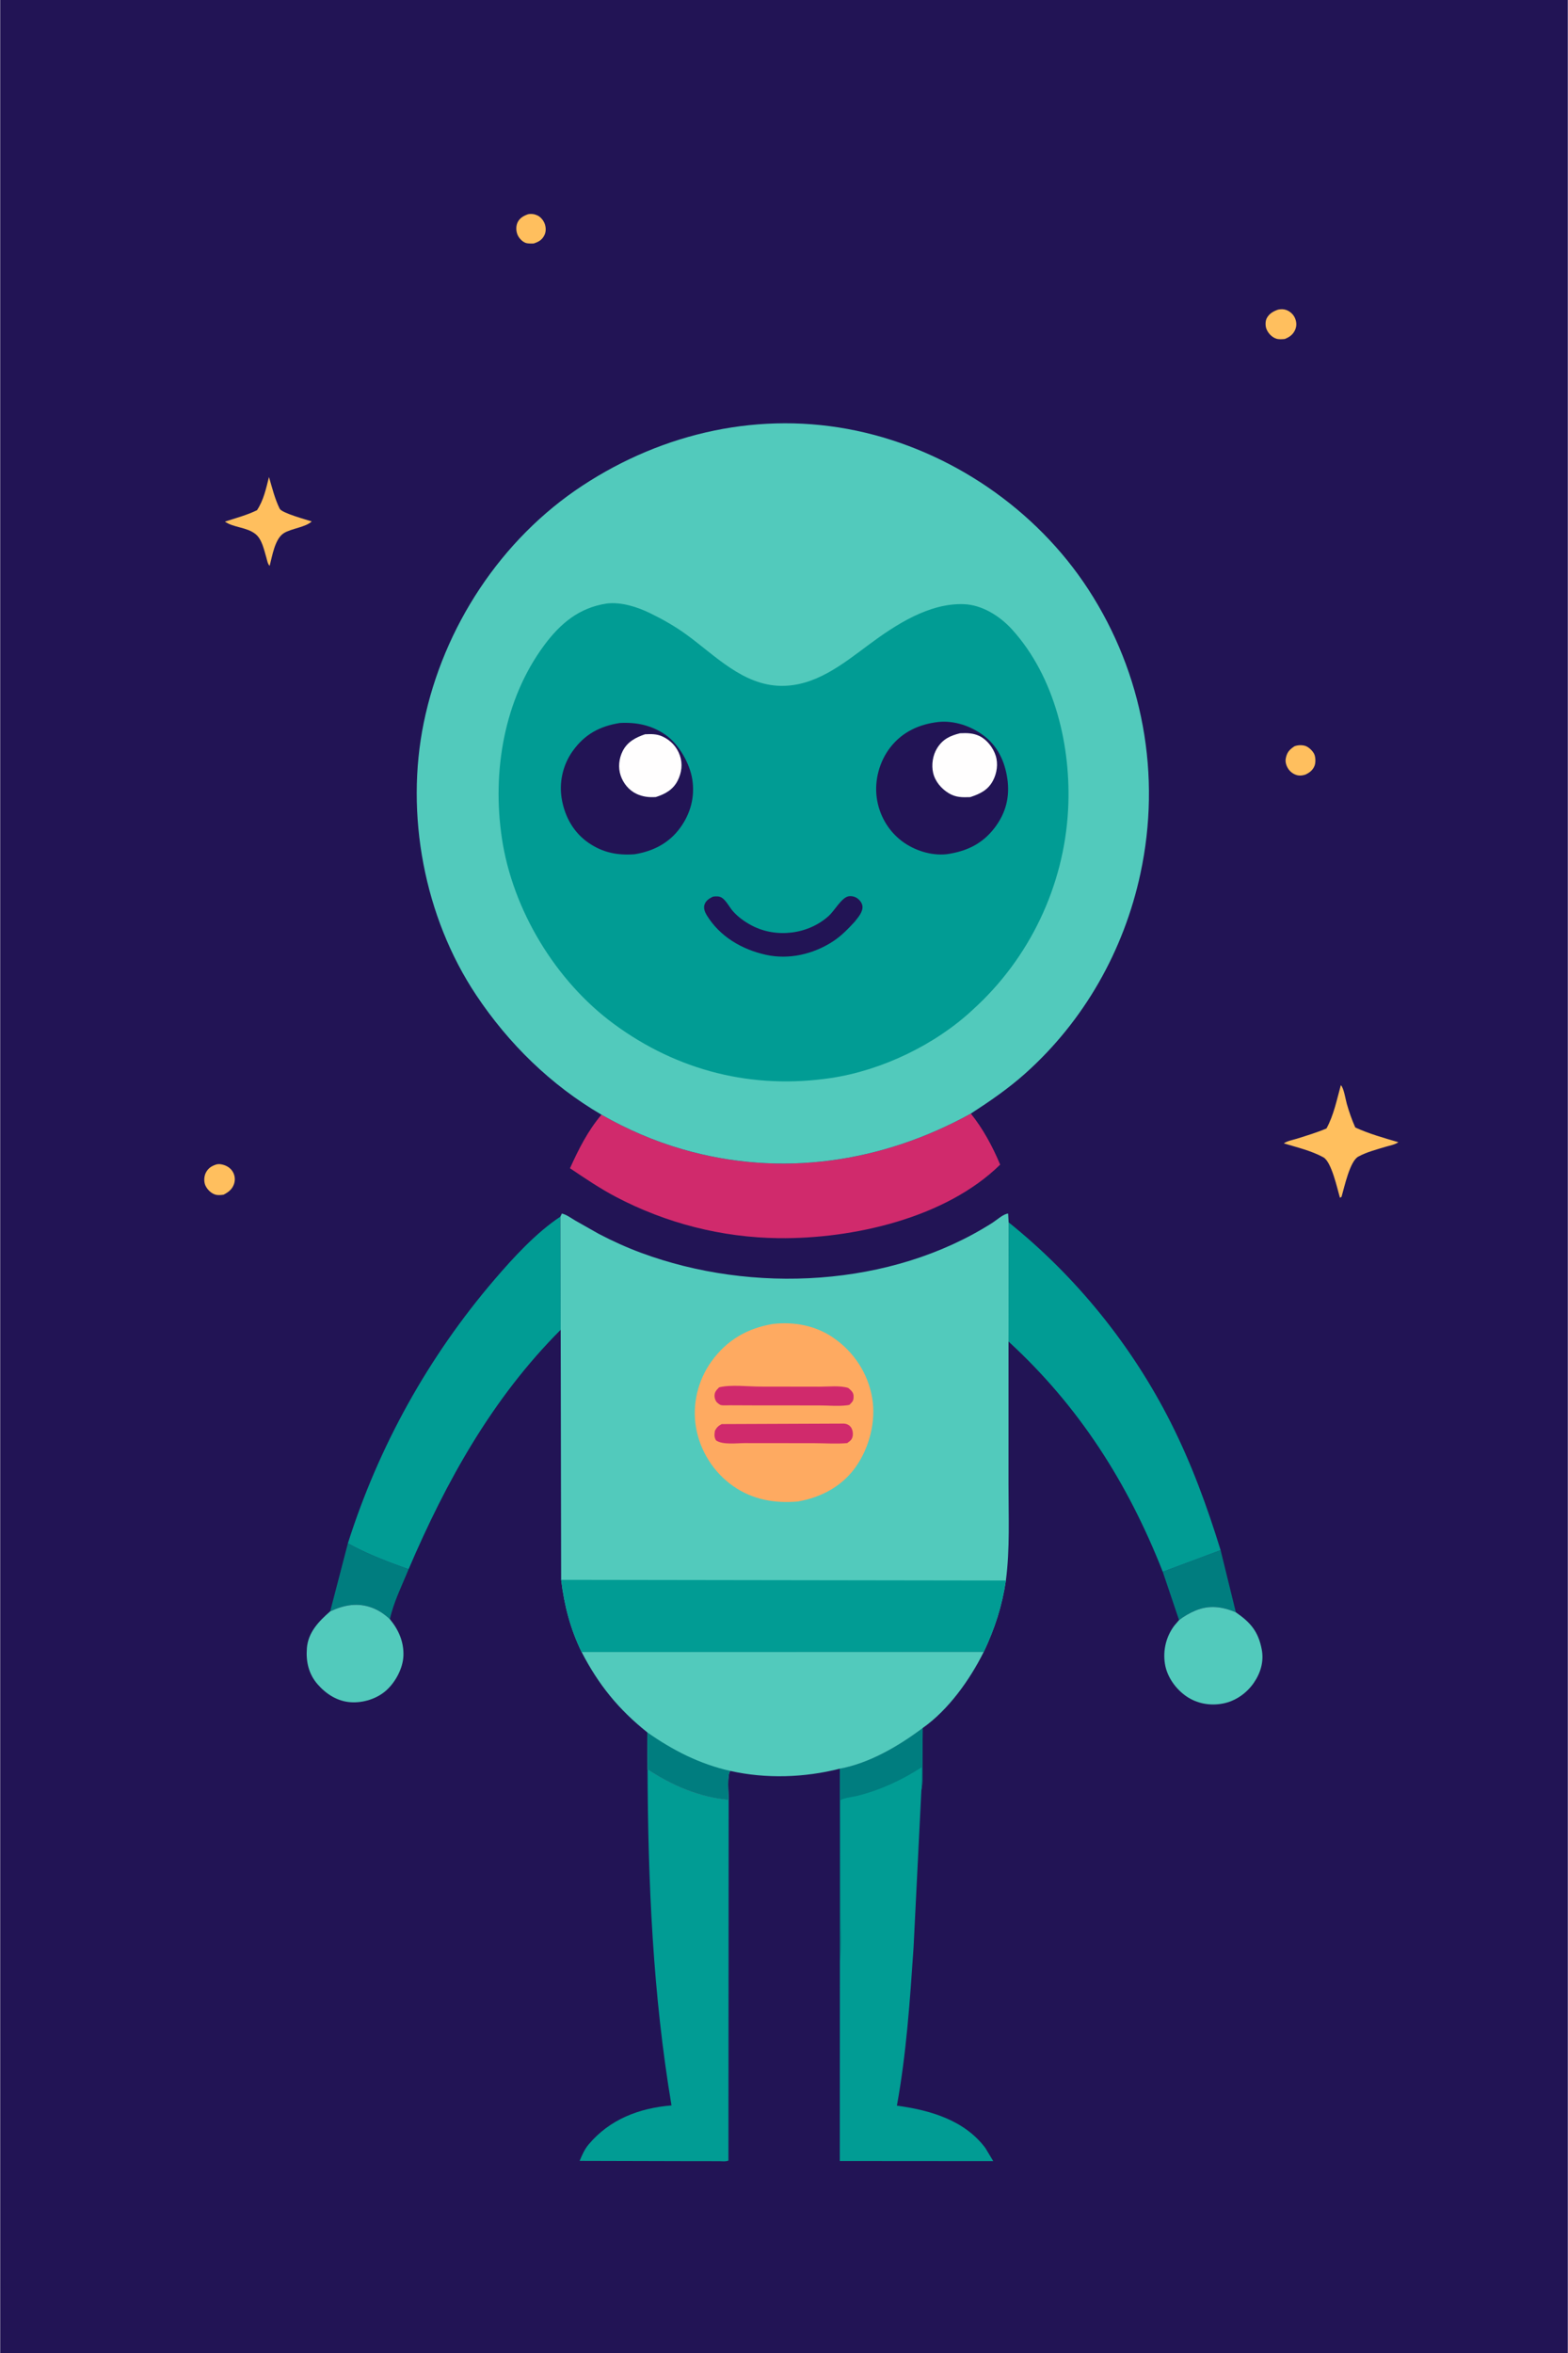 <svg version="1.1" xmlns="http://www.w3.org/2000/svg" style="display: block;" viewBox="0 0 1365 2048" width="1024" height="1536">
<path transform="translate(0,0)" fill="rgb(34,20,85)" d="M -0 -0 L 1365 0 L 1365 2048 L -0 2048 L -0 -0 z"/>
<path transform="translate(0,0)" fill="rgb(255,191,94)" d="M 459.581 186.5 C 462.319 185.877 465.22 186.3 467.772 187.494 C 470.755 188.89 473.269 192.058 474.274 195.16 C 475.311 198.362 475.33 201.909 473.757 204.933 C 471.602 209.074 468.664 210.549 464.5 211.943 C 462.221 211.975 459.478 212.144 457.322 211.322 C 454.465 210.232 451.693 207.174 450.509 204.41 C 449.094 201.109 448.979 196.854 450.519 193.573 C 452.295 189.786 455.804 187.817 459.581 186.5 z"/>
<path transform="translate(0,0)" fill="rgb(255,191,94)" d="M 1127.06 649.5 C 1129.94 648.468 1133 648.322 1135.99 649.075 C 1139.07 649.848 1142.91 653.521 1144.21 656.385 C 1145.43 659.079 1145.56 663.85 1144.45 666.595 C 1142.91 670.422 1140.11 672.523 1136.5 674.207 C 1134.44 674.894 1131.99 675.276 1129.84 674.838 C 1126.64 674.185 1123.56 672.098 1121.73 669.386 C 1119.91 666.673 1118.79 663.345 1119.42 660.085 C 1120.45 654.758 1122.65 652.383 1127.06 649.5 z"/>
<path transform="translate(0,0)" fill="rgb(255,191,94)" d="M 1112.71 269.5 C 1115.26 268.99 1117.37 268.924 1119.87 269.808 C 1123.07 270.941 1125.99 273.609 1127.37 276.717 C 1128.86 280.087 1129.08 283.648 1127.58 287.055 C 1125.75 291.234 1122.63 293.457 1118.5 295.061 C 1116.19 295.27 1113.5 295.497 1111.25 294.804 C 1107.4 293.613 1104 290.018 1102.57 286.293 C 1101.53 283.58 1101.53 279.46 1102.91 276.873 C 1105.05 272.872 1108.64 270.928 1112.71 269.5 z"/>
<path transform="translate(0,0)" fill="rgb(255,191,94)" d="M 188.268 1013.5 C 190.124 1013.07 191.585 1013.18 193.448 1013.61 C 197.259 1014.51 200.63 1016.58 202.619 1020.04 C 204.488 1023.28 204.807 1027.24 203.528 1030.77 C 201.883 1035.3 198.606 1037.73 194.5 1039.84 C 191.965 1040.18 189.452 1040.49 186.975 1039.65 C 183.358 1038.44 180.039 1035.03 178.575 1031.55 C 177.213 1028.3 177.488 1023.68 179.121 1020.58 C 181.202 1016.62 184.144 1014.84 188.268 1013.5 z"/>
<path transform="translate(0,0)" fill="rgb(255,191,94)" d="M 234.042 415.171 C 236.797 424.483 239.052 434.02 243.36 442.757 C 245.249 446.587 266.764 452.329 271.253 453.842 C 265.984 458.942 253.582 459.923 246.99 464.042 C 239.118 468.959 236.91 484.014 234.637 492.5 C 232.866 490.882 232.432 487.553 231.736 485.231 C 229.73 478.535 227.988 469.406 222.344 464.87 C 214.629 458.668 203.209 459.346 195.691 453.993 C 204.975 450.988 214.831 448.374 223.598 444.09 C 229.4 435.409 231.514 425.158 234.042 415.171 z"/>
<path transform="translate(0,0)" fill="rgb(0,125,127)" d="M 1062.68 1349.23 L 1075.96 1403.32 C 1064.17 1398.38 1052.95 1396.77 1040.78 1401.8 C 1035.78 1403.86 1030.78 1406.79 1026.5 1410.1 L 1012.3 1368.04 L 1062.68 1349.23 z"/>
<path transform="translate(0,0)" fill="rgb(255,191,94)" d="M 1167.36 944.5 C 1169.94 946.74 1171.5 957.093 1172.56 960.768 C 1174.6 967.863 1176.93 974.595 1179.95 981.341 C 1191.96 986.863 1204.8 990.42 1217.45 994.15 C 1214.55 996.293 1210.02 997.025 1206.58 998.069 C 1198.58 1000.49 1189.92 1002.68 1182.55 1006.7 C 1175.19 1010.72 1170.45 1033.24 1168.02 1041.5 C 1167.43 1042.25 1167.85 1041.86 1166.59 1042.45 C 1164.27 1034.76 1159.32 1011.22 1152.09 1007.27 C 1141.55 1001.51 1129.17 998.634 1117.73 995.172 C 1120.51 993.088 1125.79 992.13 1129.17 991.068 C 1137.87 988.329 1146.44 985.755 1154.86 982.197 C 1161.2 970.647 1163.88 957.108 1167.36 944.5 z"/>
<path transform="translate(0,0)" fill="rgb(0,125,127)" d="M 302.757 1343.26 C 319.424 1352.5 337.662 1359.48 355.637 1365.78 C 350.014 1379.65 342.433 1394.76 339.334 1409.34 C 334.869 1405.12 329.791 1401.62 324.016 1399.43 C 311.175 1394.58 299.461 1396.9 287.331 1402.51 L 302.757 1343.26 z"/>
<path transform="translate(0,0)" fill="rgb(82,202,188)" d="M 287.331 1402.51 C 299.461 1396.9 311.175 1394.58 324.016 1399.43 C 329.791 1401.62 334.869 1405.12 339.334 1409.34 C 346.925 1418.45 351.559 1429.11 351.112 1441.09 C 350.703 1452.06 344.235 1464.04 336.159 1471.3 C 328.039 1478.59 316.078 1482.29 305.255 1481.59 C 293.705 1480.85 283.798 1474.49 276.349 1465.93 C 268.531 1456.95 266.152 1446.15 267.05 1434.56 C 268.124 1420.7 277.47 1411.11 287.331 1402.51 z"/>
<path transform="translate(0,0)" fill="rgb(82,202,188)" d="M 1026.5 1410.1 C 1030.78 1406.79 1035.78 1403.86 1040.78 1401.8 C 1052.95 1396.77 1064.17 1398.38 1075.96 1403.32 C 1088.71 1412.17 1095.51 1419.96 1098.5 1435.68 C 1100.48 1446.09 1097.54 1456.03 1091.64 1464.63 C 1085.35 1473.8 1075.51 1480.69 1064.5 1482.76 C 1053.44 1484.84 1042.01 1482.8 1032.72 1476.35 C 1023.46 1469.92 1015.93 1459.36 1014.18 1448.06 C 1012.34 1436.23 1015.26 1424.28 1022.5 1414.75 L 1026.5 1410.1 z"/>
<path transform="translate(0,0)" fill="rgb(1,156,148)" d="M 878.103 1063.9 C 936.786 1111.03 985.451 1171.11 1019.36 1238.33 C 1037.43 1274.16 1050.85 1310.98 1062.68 1349.23 L 1012.3 1368.04 C 981.898 1290.72 939.481 1224.07 877.996 1167.64 L 878.103 1063.9 z"/>
<path transform="translate(0,0)" fill="rgb(1,156,148)" d="M 302.757 1343.26 C 329.58 1258.72 372.872 1180.84 430.5 1113.61 C 446.877 1094.51 466.736 1072.85 487.793 1058.95 L 488.059 1157.41 C 428.538 1216.98 388.513 1288.98 355.637 1365.78 C 337.662 1359.48 319.424 1352.5 302.757 1343.26 z"/>
<path transform="translate(0,0)" fill="rgb(208,42,108)" d="M 845.199 969.245 C 855.849 982.515 864.198 998.02 870.721 1013.68 C 823.246 1060.26 742.438 1078.36 678.07 1077.68 C 628.503 1077.15 579.755 1064.71 535.932 1041.63 C 522.105 1034.35 509.126 1025.53 496.155 1016.84 C 503.539 1000.38 511.805 984.062 523.566 970.214 C 546.065 983.051 569.248 993.092 594.13 1000.3 C 679.704 1025.09 767.829 1011.95 845.199 969.245 z"/>
<path transform="translate(0,0)" fill="rgb(1,156,148)" d="M 563.686 1539.99 C 584.552 1553.85 609.222 1564.51 634.324 1566.53 L 634.123 1880.5 C 631.817 1881.6 628.245 1881.06 625.655 1881.05 L 604.023 1881.04 L 504.544 1880.78 C 506.692 1875.68 508.787 1870.77 512.369 1866.5 C 530.78 1844.53 556.574 1834.8 584.542 1832.51 C 568.278 1735.77 564.074 1637.93 563.686 1539.99 z"/>
<path transform="translate(0,0)" fill="rgb(1,156,148)" d="M 731.201 1539.4 C 756.999 1534.64 782.558 1519.61 803.263 1504.03 L 803.016 1538.58 C 802.939 1544.94 803.37 1551.83 802.127 1558.06 L 795.303 1695.23 C 792.189 1741.09 789.055 1787.46 780.809 1832.72 C 809.537 1836.59 839.584 1845.23 857.795 1869.52 L 864.712 1881.01 L 731.08 1880.91 L 731.168 1707.14 L 731.201 1539.4 z"/>
<path transform="translate(0,0)" fill="rgb(0,125,127)" d="M 731.201 1539.4 C 756.999 1534.64 782.558 1519.61 803.263 1504.03 L 803.016 1538.58 C 802.939 1544.94 803.37 1551.83 802.127 1558.06 L 802.321 1538.27 C 784.739 1549.52 766.485 1558.01 746.185 1563.12 C 742.295 1564.09 734.471 1564.77 731.567 1566.95 L 731.818 1663.5 C 731.744 1677.45 733.15 1693.42 731.168 1707.14 L 731.201 1539.4 z"/>
<path transform="translate(0,0)" fill="rgb(82,202,188)" d="M 506.278 1437.88 L 856.454 1437.74 C 844.265 1462.14 825.747 1488.18 803.263 1504.03 C 782.558 1519.61 756.999 1534.64 731.201 1539.4 C 700.458 1547.25 666.765 1548.35 635.73 1541.37 C 632.764 1544.68 634.312 1561.26 634.324 1566.53 C 609.222 1564.51 584.552 1553.85 563.686 1539.99 L 563.446 1507.79 C 538.458 1487.9 520.896 1466.25 506.278 1437.88 z"/>
<path transform="translate(0,0)" fill="rgb(0,125,127)" d="M 563.446 1507.79 C 585.679 1523.43 609.038 1535.4 635.73 1541.37 C 632.764 1544.68 634.312 1561.26 634.324 1566.53 C 609.222 1564.51 584.552 1553.85 563.686 1539.99 L 563.446 1507.79 z"/>
<path transform="translate(0,0)" fill="rgb(82,202,188)" d="M 487.793 1058.95 L 489.067 1056.24 C 493.084 1057.13 497.126 1060.23 500.661 1062.3 L 521.392 1074.03 C 533.23 1080.21 545.412 1085.73 557.929 1090.38 C 654.738 1126.32 775.659 1120.59 864.024 1064.26 C 867.74 1061.89 873.488 1056.56 877.658 1056.26 L 878.103 1063.9 L 877.996 1167.64 L 877.981 1292.33 C 877.967 1320.04 879.301 1348.14 875.707 1375.64 C 872.354 1397.93 866.062 1417.39 856.454 1437.74 L 506.278 1437.88 C 496.393 1417.66 491.205 1397.32 488.453 1375.07 L 488.059 1157.41 L 487.793 1058.95 z"/>
<path transform="translate(0,0)" fill="rgb(254,170,97)" d="M 673.056 1152.32 C 691.325 1150.27 709.89 1153.71 725.262 1164.2 C 743.268 1176.48 755.592 1195.22 759.287 1216.71 C 762.806 1237.17 756.727 1260.28 744.822 1277 C 732.793 1293.9 714.575 1303.4 694.507 1306.89 C 674.406 1308.63 655.229 1305.3 638.398 1293.58 C 621.262 1281.64 609.397 1262.91 605.862 1242.39 C 602.415 1222.37 607.52 1201.4 619.304 1184.98 C 632.624 1166.41 650.668 1155.95 673.056 1152.32 z"/>
<path transform="translate(0,0)" fill="rgb(208,42,108)" d="M 626.036 1207.5 C 636.125 1204.99 651.058 1206.85 661.706 1206.86 L 713.593 1206.94 C 721.138 1206.97 731.492 1205.72 738.5 1208.08 C 740.75 1210.02 742.997 1211.8 743.082 1215 C 743.194 1219.22 742.3 1219.87 739.5 1222.73 L 737.923 1223.07 C 730.105 1224.17 720.977 1223.26 713.011 1223.26 L 656.518 1223.22 L 635.41 1223.13 C 633.163 1223.08 629.551 1223.46 627.5 1222.92 C 626.669 1222.71 625.143 1221.55 624.5 1220.98 C 622.991 1219.66 622.155 1217.47 622.028 1215.5 C 621.783 1211.71 623.622 1209.96 626.036 1207.5 z"/>
<path transform="translate(0,0)" fill="rgb(208,42,108)" d="M 628.232 1239.5 L 734.79 1239.07 C 737.176 1239.27 739.302 1240.26 740.746 1242.21 C 742.261 1244.26 742.768 1247.53 742.291 1250 C 741.654 1253.29 740.001 1254.17 737.5 1256.04 C 728.143 1256.89 717.984 1256.12 708.556 1256.11 L 648.44 1256.05 C 641.571 1256.03 629.015 1257.75 623.332 1253.67 C 621.515 1250.71 621.936 1248.51 622.353 1245.26 C 623.998 1242.35 625.269 1241.06 628.232 1239.5 z"/>
<path transform="translate(0,0)" fill="rgb(1,156,148)" d="M 488.453 1375.07 L 875.707 1375.64 C 872.354 1397.93 866.062 1417.39 856.454 1437.74 L 506.278 1437.88 C 496.393 1417.66 491.205 1397.32 488.453 1375.07 z"/>
<path transform="translate(0,0)" fill="rgb(82,202,188)" d="M 523.566 970.214 C 479.541 944.486 442.743 908.495 414.5 866.146 C 369.17 798.175 352.455 708.69 368.851 628.844 C 385.863 545.996 435.996 469.338 506.947 422.714 C 577.62 376.274 662.413 357.303 745.719 374.905 C 827.318 392.146 902.038 443.091 947.5 512.99 C 995.18 586.3 1011.26 674.779 992.868 760.313 C 978.463 827.317 943.865 888.476 892.646 934.262 C 877.875 947.467 861.783 958.503 845.199 969.245 C 767.829 1011.95 679.704 1025.09 594.13 1000.3 C 569.248 993.092 546.065 983.051 523.566 970.214 z"/>
<path transform="translate(0,0)" fill="rgb(1,156,148)" d="M 528.161 525.295 C 540.762 523.762 554.799 528.273 566 533.738 C 577.089 539.148 587.506 545.057 597.496 552.305 C 622.476 570.427 646.687 596.465 679.769 596.954 C 709.665 597.396 733.498 578.116 756.192 561.245 C 779.727 543.748 808.884 524.73 839.161 525.861 C 855.101 526.457 870.597 536.32 881.047 547.838 C 918.521 589.144 932.778 650.342 929.883 704.75 C 926.348 771.183 896.305 834.104 847.034 878.688 C 814.479 909.208 767.719 931.617 723.662 938.239 C 655.248 948.524 589.922 932.166 534.311 891.193 C 483.566 853.806 446.175 791.998 436.851 729.609 C 428.247 672.032 438.479 609.071 473.758 561.527 C 487.838 542.552 504.211 528.904 528.161 525.295 z"/>
<path transform="translate(0,0)" fill="rgb(34,20,85)" d="M 620.459 780.5 C 622.896 779.98 625.965 779.944 628.179 781.249 C 631.902 783.444 634.884 789.398 637.759 792.767 C 642.257 798.039 648.23 802.26 654.324 805.492 C 675.633 816.793 703.687 813.408 721.639 797.033 C 726.318 792.767 732.47 781.675 738.272 780.231 C 740.723 779.62 743.746 780.231 745.868 781.562 C 748.08 782.949 750.307 785.602 750.737 788.217 C 751.625 793.614 747.045 798.377 743.974 802.359 C 738.188 808.608 732.325 814.687 725.154 819.363 C 708.088 830.494 686.84 835.482 666.719 831.034 C 645.803 826.411 626.563 815.172 615.179 796.503 C 613.602 793.918 612.276 790.494 613.247 787.454 C 614.377 783.913 617.332 782.071 620.459 780.5 z"/>
<path transform="translate(0,0)" fill="rgb(34,20,85)" d="M 539.518 629.276 C 553.926 628.479 567.245 631.15 579.282 639.538 C 590.983 647.693 600.518 664.552 602.665 678.48 C 605.022 693.782 601.071 708.249 591.966 720.687 C 582.203 734.027 568.395 740.933 552.384 743.53 C 537.615 744.62 525.006 742.186 512.642 733.817 C 499.59 724.983 491.891 711.409 489.096 696.083 C 486.407 681.34 489.782 665.928 498.5 653.716 C 508.973 639.046 522.069 632.074 539.518 629.276 z"/>
<path transform="translate(0,0)" fill="rgb(255,254,254)" d="M 561.502 639.1 C 566.97 638.834 571.85 638.738 576.903 641.127 C 583.968 644.467 589.21 650.085 591.813 657.498 C 594.415 664.906 593.398 672.564 589.879 679.5 C 585.886 687.372 578.93 691.205 570.886 693.726 C 564.954 694.131 559.424 693.502 554 690.925 C 547.438 687.808 542.537 681.793 540.25 674.96 C 537.922 668.002 538.756 660.205 542.045 653.709 C 546.124 645.652 553.327 641.866 561.502 639.1 z"/>
<path transform="translate(0,0)" fill="rgb(34,20,85)" d="M 817.123 628.366 C 830.821 627.054 844.959 631.831 855.905 639.887 C 868.375 649.064 874.676 662.381 876.933 677.453 C 879.325 693.428 875.742 707.576 865.92 720.489 C 855.153 734.644 841.249 741.04 824.107 743.496 C 810.7 744.933 796.089 740.273 785.352 732.24 C 773.134 723.099 765.219 709.223 763.222 694.115 C 761.211 678.908 765.646 662.614 775.071 650.5 C 785.639 636.917 800.361 630.258 817.123 628.366 z"/>
<path transform="translate(0,0)" fill="rgb(255,254,254)" d="M 835.786 638.212 C 841.907 637.941 847.326 637.966 852.925 640.752 C 859.399 643.973 864.671 650.922 866.838 657.736 C 869.097 664.838 867.908 672.856 864.502 679.391 C 860.156 687.727 853.096 691.019 844.607 693.809 C 837.675 694.024 832.22 694.131 826.084 690.479 C 819.588 686.613 814.099 680.19 812.366 672.719 C 810.746 665.732 812.01 657.341 815.817 651.229 C 820.726 643.348 827.064 640.353 835.786 638.212 z"/>
</svg>